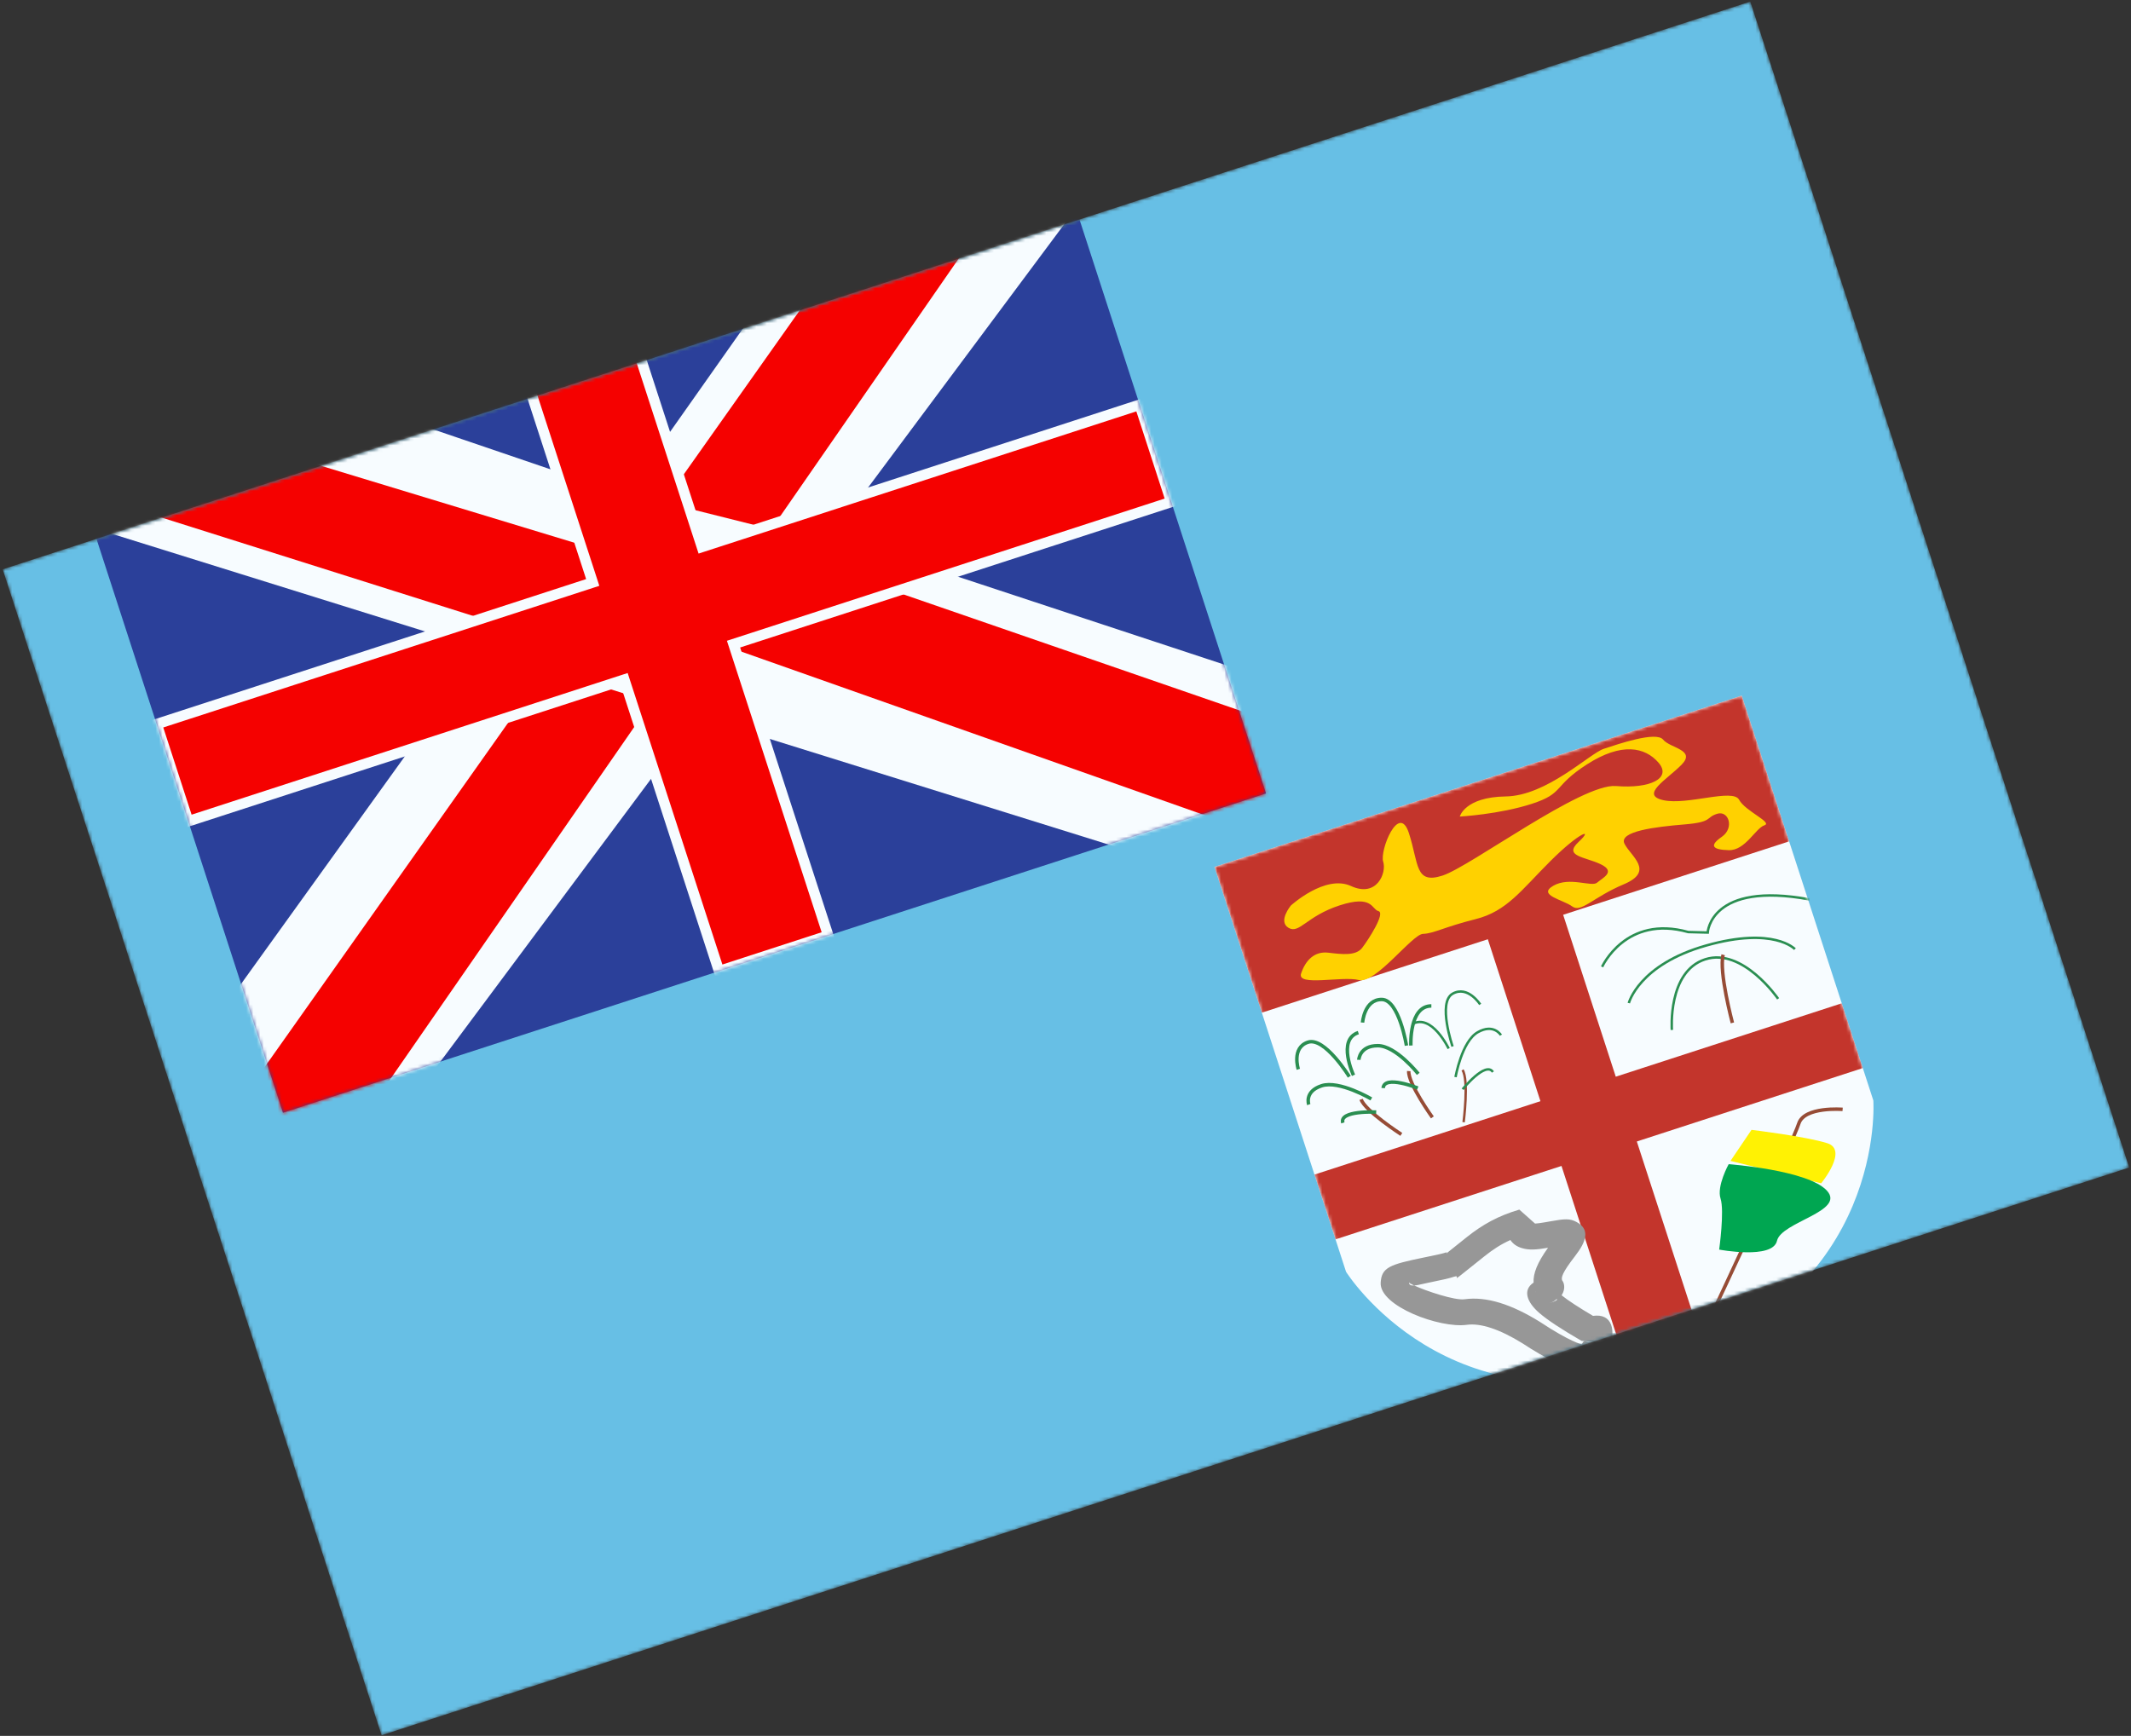 <svg width="610" height="497" viewBox="0 0 610 497" fill="none" xmlns="http://www.w3.org/2000/svg">
<rect x="0" y="0" width="610" height="497" fill="#333333" stroke="none"/>
<mask id="mask0_910_5671" style="mask-type:luminance" maskUnits="userSpaceOnUse" x="0" y="0" width="610" height="497">
<rect x="0.766" y="162.998" width="526" height="351" transform="rotate(-18 0.766 162.998)" fill="white"/>
</mask>
<g mask="url(#mask0_910_5671)">
<path fill-rule="evenodd" clip-rule="evenodd" d="M0.766 162.998L109.231 496.819L609.486 334.276L501.021 0.455L0.766 162.998Z" fill="#67BFE5"/>
<mask id="mask1_910_5671" style="mask-type:luminance" maskUnits="userSpaceOnUse" x="0" y="0" width="610" height="497">
<path fill-rule="evenodd" clip-rule="evenodd" d="M0.766 162.998L109.231 496.819L609.486 334.276L501.021 0.455L0.766 162.998Z" fill="white"/>
</mask>
<g mask="url(#mask1_910_5671)">
<path fill-rule="evenodd" clip-rule="evenodd" d="M347.644 248.203L498.583 199.16L536.244 315.07C536.244 315.07 540.158 370.183 477.346 390.592C414.533 411.001 385.305 364.113 385.305 364.113L347.644 248.203Z" fill="#F7FCFF"/>
<mask id="mask2_910_5671" style="mask-type:luminance" maskUnits="userSpaceOnUse" x="347" y="199" width="190" height="197">
<path fill-rule="evenodd" clip-rule="evenodd" d="M347.644 248.203L498.583 199.16L536.244 315.07C536.244 315.07 540.158 370.183 477.346 390.592C414.533 411.001 385.305 364.113 385.305 364.113L347.644 248.203Z" fill="white"/>
</mask>
<g mask="url(#mask2_910_5671)">
<rect x="347.644" y="248.203" width="158.707" height="43.875" transform="rotate(-18 347.644 248.203)" fill="#C3352C"/>
<rect x="424.385" y="264.28" width="22.672" height="136.5" transform="rotate(-18 424.385 264.28)" fill="#C3352C"/>
<rect x="376.265" y="336.29" width="158.707" height="19.5" transform="rotate(-18 376.265 336.29)" fill="#C3352C"/>
<path fill-rule="evenodd" clip-rule="evenodd" d="M435.886 384.649C448.67 393.114 457.514 395.167 460.556 386.741C462.694 380.82 461.537 375.969 456.002 376.745C451.851 374.298 448.837 372.317 447.006 370.847C447.049 370.781 447.092 370.712 447.135 370.642C448.19 368.895 447.695 367.184 447.2 366.647C446.809 365.818 447.155 364.408 450.83 359.667C454.158 355.373 455.164 352.021 451.384 349.917C449.398 348.811 447.972 348.924 443.613 349.706C442.933 349.829 442.932 349.829 442.275 349.945L442.275 349.945L442.275 349.945L442.275 349.945L442.275 349.945L442.274 349.945C440.982 350.17 440.028 350.287 439.413 350.319L434.905 346.316C428.792 348.12 424.366 350.608 419.819 354.237C417.86 355.8 416.541 356.858 415.662 357.564C414.319 358.642 413.997 358.9 413.981 358.881C413.975 358.876 414 358.843 414.033 358.799C414.125 358.676 414.279 358.469 413.99 358.564C412.896 358.919 411.678 359.194 408.276 359.889L407.608 360.026C397.831 362.037 395.478 362.838 395.219 367.243C394.825 373.945 412.138 380.369 419.875 379.303C423.751 378.769 429.148 380.464 435.886 384.649ZM443.485 373.126C444.372 372.838 445.046 372.583 445.601 372.243L445.668 371.827C445.274 372.283 444.612 372.76 443.485 373.126ZM403.719 367.905C403.46 367.767 403.323 367.523 403.346 367.137C403.341 367.216 403.479 367.34 403.733 367.497L403.719 367.905ZM404.797 368.046C404.346 367.837 403.984 367.651 403.733 367.496L403.719 367.904C403.972 368.04 404.343 368.075 404.797 368.046ZM419.205 371.988C416.432 372.371 408.164 369.603 404.797 368.046C405.532 367.998 406.484 367.782 407.508 367.549L407.508 367.549L407.508 367.549C407.955 367.447 408.416 367.343 408.879 367.248L409.535 367.113C413.358 366.332 414.683 366.032 416.252 365.523C417.155 365.229 417.059 365.567 417 365.772C416.983 365.834 416.969 365.884 416.986 365.901C417.059 365.97 417.671 365.48 420.817 362.96L420.817 362.96C421.879 362.11 423.229 361.029 424.944 359.66C427.373 357.721 429.681 356.227 432.357 355.023C433.042 356.088 434.145 356.894 435.664 357.347C437.702 357.955 439.739 357.827 443.125 357.244C440.061 361.493 438.843 364.611 438.986 367.219C435.702 369.411 437.209 372.929 440.556 375.848C442.889 377.883 446.909 380.534 452.7 383.887L456.178 384.202C455.277 384.495 454.654 384.291 454.181 384.136C453.585 383.94 453.226 383.823 452.844 384.88C452.818 384.951 449.418 384.162 440.873 378.505C432.601 373.365 425.469 371.125 419.205 371.988ZM439.621 369.963C439.663 369.905 439.64 369.852 439.617 369.8L439.616 369.798L439.621 369.963ZM441.228 366.181C441.127 366.214 441.027 366.248 440.93 366.282L441.042 366.254C441.103 366.223 441.164 366.202 441.228 366.181Z" fill="#979797"/>
<path d="M401.13 324.783C401.13 324.783 390.689 318.026 389.626 314.753" stroke="#964C36"/>
<path d="M393.933 318.39C393.933 318.39 383.22 317.865 384.397 321.489" stroke="#2A8E51"/>
<path d="M392.54 314.631C392.54 314.631 383.366 309.218 378.323 310.857C373.281 312.495 374.635 316.252 374.635 316.252" stroke="#2A8E51"/>
<path d="M386.242 308.272C386.242 308.272 379.214 296.826 374.421 298.384C369.627 299.941 371.645 306.15 371.645 306.15" stroke="#2A8E51"/>
<path d="M387.445 307.855C387.445 307.855 382.652 297.647 388.824 295.641" stroke="#2A8E51"/>
<path d="M410.02 319.911C410.02 319.911 403 310.145 403.259 306.661" stroke="#964C36"/>
<path d="M405.836 311.515C405.836 311.515 396.219 307.667 395.932 311.525" stroke="#2A8E51"/>
<path d="M405.976 307.457C405.976 307.457 399.61 299.381 394.373 299.387C389.136 299.392 388.961 303.433 388.961 303.433" stroke="#2A8E51"/>
<path d="M402.602 299.364C402.602 299.364 400.476 286.147 395.497 286.152C390.519 286.157 390.028 292.767 390.028 292.767" stroke="#2A8E51"/>
<path d="M403.863 299.339C403.863 299.339 403.318 288.011 409.728 288.005" stroke="#2A8E51"/>
<path d="M418.958 321.294C418.958 321.294 420.512 309.249 418.649 306.329" stroke="#964C36" stroke-width="0.7"/>
<path d="M418.674 311.855C418.674 311.855 425.282 303.694 427.346 306.927" stroke="#2A8E51" stroke-width="0.7"/>
<path d="M416.648 308.381C416.648 308.381 418.424 298.141 423.01 295.535C427.595 292.929 429.647 296.379 429.647 296.379" stroke="#2A8E51" stroke-width="0.7"/>
<path d="M415.798 299.614C415.798 299.614 411.449 286.988 415.808 284.511C420.167 282.034 423.702 287.574 423.702 287.574" stroke="#2A8E51" stroke-width="0.7"/>
<path d="M414.68 300.213C414.68 300.213 409.835 290.028 404.222 293.218" stroke="#2A8E51" stroke-width="0.7"/>
<path d="M478.575 294.882C478.575 294.882 477.326 278.165 488.091 274.667C498.857 271.169 508.991 285.967 508.991 285.967" stroke="#2A8E51" stroke-width="0.7"/>
<path d="M466.248 287.195C466.248 287.195 469.073 276.163 488.448 270.695C507.823 265.226 513.797 271.745 513.797 271.745" stroke="#2A8E51" stroke-width="0.7"/>
<path d="M458.601 276.818C458.601 276.818 465.348 261.821 483.267 266.852L488.83 266.996C488.83 266.996 489.569 252.244 518.007 257.516" stroke="#2A8E51" stroke-width="0.7"/>
<path d="M495.9 292.861C495.9 292.861 491.971 278.156 493.258 273.349" stroke="#964C36"/>
<path d="M527.455 317.618C527.455 317.618 516.477 316.715 514.9 321.698C513.323 326.68 490.566 375.15 490.566 375.15" stroke="#964C36"/>
<path fill-rule="evenodd" clip-rule="evenodd" d="M495.359 332.375L521.307 338.787C521.307 338.787 529.193 329.254 523.069 327.308C516.945 325.362 501.37 323.483 501.37 323.483L495.359 332.375Z" fill="#FFF203"/>
<path fill-rule="evenodd" clip-rule="evenodd" d="M494.838 333.309C494.838 333.309 491.35 339.591 492.507 343.152C493.664 346.712 492.112 357.767 492.112 357.767C492.112 357.767 507.441 360.666 508.668 355.248C509.895 349.83 528.327 346.846 522.979 340.917C517.63 334.989 494.838 333.309 494.838 333.309Z" fill="#00A651"/>
<path fill-rule="evenodd" clip-rule="evenodd" d="M369.498 259.275C369.498 259.275 379.315 250.268 386.73 253.677C394.145 257.085 396.969 249.868 395.937 246.693C394.906 243.519 400.425 229.678 403.297 238.519C406.17 247.36 404.972 253.268 412.935 250.681C420.898 248.094 452.788 224.23 462.56 225.046C472.332 225.863 478.62 222.827 474.751 218.357C470.882 213.887 464.212 212.474 454.314 218.817C444.415 225.159 447.866 227.092 438.516 230.13C429.167 233.168 417.864 233.786 417.864 233.786C417.864 233.786 419.278 228.191 431.025 228.027C442.772 227.864 455.091 215.683 459.095 214.382C463.099 213.081 474.047 209.279 476.058 211.752C478.068 214.224 485.565 214.657 481.35 218.941C477.135 223.225 469.308 227.594 476.16 229.101C483.011 230.609 496.032 225.658 497.811 228.964C499.59 232.27 507.567 235.479 505.049 236.296C502.532 237.114 499.591 243.54 494.866 243.41C490.141 243.279 489.213 242.119 492.878 239.578C496.543 237.038 494.836 231.919 491.486 233.008C488.136 234.096 490.355 235.363 482.143 236.043C473.932 236.723 463.187 238.005 465.027 241.604C466.868 245.204 473.728 249.419 464.818 253.173C455.908 256.927 452.632 261.439 450.033 259.507C447.434 257.575 439.972 256.299 444.636 253.598C449.299 250.896 455.623 254.06 457.178 252.703C458.733 251.346 462.685 249.587 458.197 247.435C453.709 245.282 447.433 245.195 451.877 241.049C456.322 236.902 452.171 238.195 443.836 246.502C435.5 254.809 431.347 260.916 422.387 263.155C413.427 265.394 410.412 267.281 407.329 267.375C404.246 267.469 393.743 281.817 388.977 280.59C384.212 279.363 371.148 282.543 372.44 278.711C373.733 274.879 376.298 272.288 380.247 272.762C384.196 273.236 388.123 273.717 389.922 271.375C391.72 269.034 396.633 261.409 394.597 260.865C392.562 260.322 392.996 256.123 383.475 259.216C373.955 262.31 371.937 267.487 368.84 265.644C365.742 263.802 369.498 259.275 369.498 259.275Z" fill="#FFD100"/>
</g>
<rect x="17.731" y="123.863" width="295.875" height="204.75" transform="rotate(-18 17.731 123.863)" fill="#2B409A"/>
<mask id="mask3_910_5671" style="mask-type:luminance" maskUnits="userSpaceOnUse" x="17" y="32" width="346" height="287">
<rect x="17.731" y="123.863" width="295.875" height="204.75" transform="rotate(-18 17.731 123.863)" fill="white"/>
</mask>
<g mask="url(#mask3_910_5671)">
<path d="M45.149 314.865L114.922 318.909L309.066 58.252L330.061 11.732L261.221 25.171L183.373 135.606L117.432 214.397L45.149 314.865Z" fill="#F7FCFF"/>
<path d="M59.123 329.03L95.225 332.802L317.244 12.196L272.95 26.588L59.123 329.03Z" fill="#F50100"/>
<path d="M389.209 203.073L335.139 247.356L24.862 150.595L-19.467 125.3L44.125 95.709L172.018 139.295L271.678 164.279L389.209 203.073Z" fill="#F7FCFF"/>
<path d="M391.045 215.91L364.055 240.183L207.159 184.78L166.418 186.131L-22.568 126.445L21.726 112.053L209.782 169.167L254.694 168.827L391.045 215.91Z" fill="#F50100"/>
<mask id="path-39-outside-1_910_5671" maskUnits="userSpaceOnUse" x="15.21" y="29.874" width="349.902" height="291.476" fill="black">
<rect fill="white" x="15.21" y="29.874" width="349.902" height="291.476"/>
<path fill-rule="evenodd" clip-rule="evenodd" d="M173.818 73.147L142.552 83.306L169.668 166.762L44.847 207.318L53.886 235.137L178.707 194.58L205.823 278.035L237.089 267.876L209.973 184.421L335.279 143.706L326.241 115.888L200.934 156.603L173.818 73.147Z"/>
</mask>
<path fill-rule="evenodd" clip-rule="evenodd" d="M173.818 73.147L142.552 83.306L169.668 166.762L44.847 207.318L53.886 235.137L178.707 194.58L205.823 278.035L237.089 267.876L209.973 184.421L335.279 143.706L326.241 115.888L200.934 156.603L173.818 73.147Z" fill="#F50100"/>
<path d="M142.552 83.306L142.088 81.88L140.662 82.343L141.125 83.77L142.552 83.306ZM173.818 73.147L175.244 72.684L174.781 71.257L173.354 71.721L173.818 73.147ZM169.668 166.762L170.132 168.188L171.558 167.725L171.095 166.298L169.668 166.762ZM44.847 207.318L44.383 205.892L42.957 206.355L43.42 207.782L44.847 207.318ZM53.886 235.137L52.459 235.6L52.922 237.027L54.349 236.563L53.886 235.137ZM178.707 194.58L180.133 194.116L179.67 192.69L178.243 193.153L178.707 194.58ZM205.823 278.035L204.396 278.499L204.86 279.925L206.287 279.462L205.823 278.035ZM237.089 267.876L237.553 269.303L238.979 268.839L238.516 267.413L237.089 267.876ZM209.973 184.421L209.509 182.994L208.083 183.458L208.546 184.885L209.973 184.421ZM335.279 143.706L335.743 145.133L337.169 144.67L336.706 143.243L335.279 143.706ZM326.241 115.888L327.667 115.425L327.204 113.998L325.777 114.462L326.241 115.888ZM200.934 156.603L199.507 157.066L199.971 158.493L201.398 158.029L200.934 156.603ZM143.015 84.733L174.281 74.574L173.354 71.721L142.088 81.88L143.015 84.733ZM171.095 166.298L143.978 82.843L141.125 83.77L168.242 167.225L171.095 166.298ZM45.31 208.745L170.132 168.188L169.205 165.335L44.383 205.892L45.31 208.745ZM55.312 234.673L46.273 206.855L43.42 207.782L52.459 235.6L55.312 234.673ZM178.243 193.153L53.422 233.71L54.349 236.563L179.17 196.007L178.243 193.153ZM207.25 277.572L180.133 194.116L177.28 195.043L204.396 278.499L207.25 277.572ZM236.626 266.45L205.36 276.609L206.287 279.462L237.553 269.303L236.626 266.45ZM208.546 184.885L235.662 268.34L238.516 267.413L211.399 183.958L208.546 184.885ZM334.816 142.28L209.509 182.994L210.436 185.848L335.743 145.133L334.816 142.28ZM324.814 116.352L333.853 144.17L336.706 143.243L327.667 115.425L324.814 116.352ZM201.398 158.029L326.704 117.315L325.777 114.462L200.471 155.176L201.398 158.029ZM172.391 73.611L199.507 157.066L202.361 156.139L175.244 72.684L172.391 73.611Z" fill="#F7FCFF" mask="url(#path-39-outside-1_910_5671)"/>
</g>
</g>
</g>
</svg>
